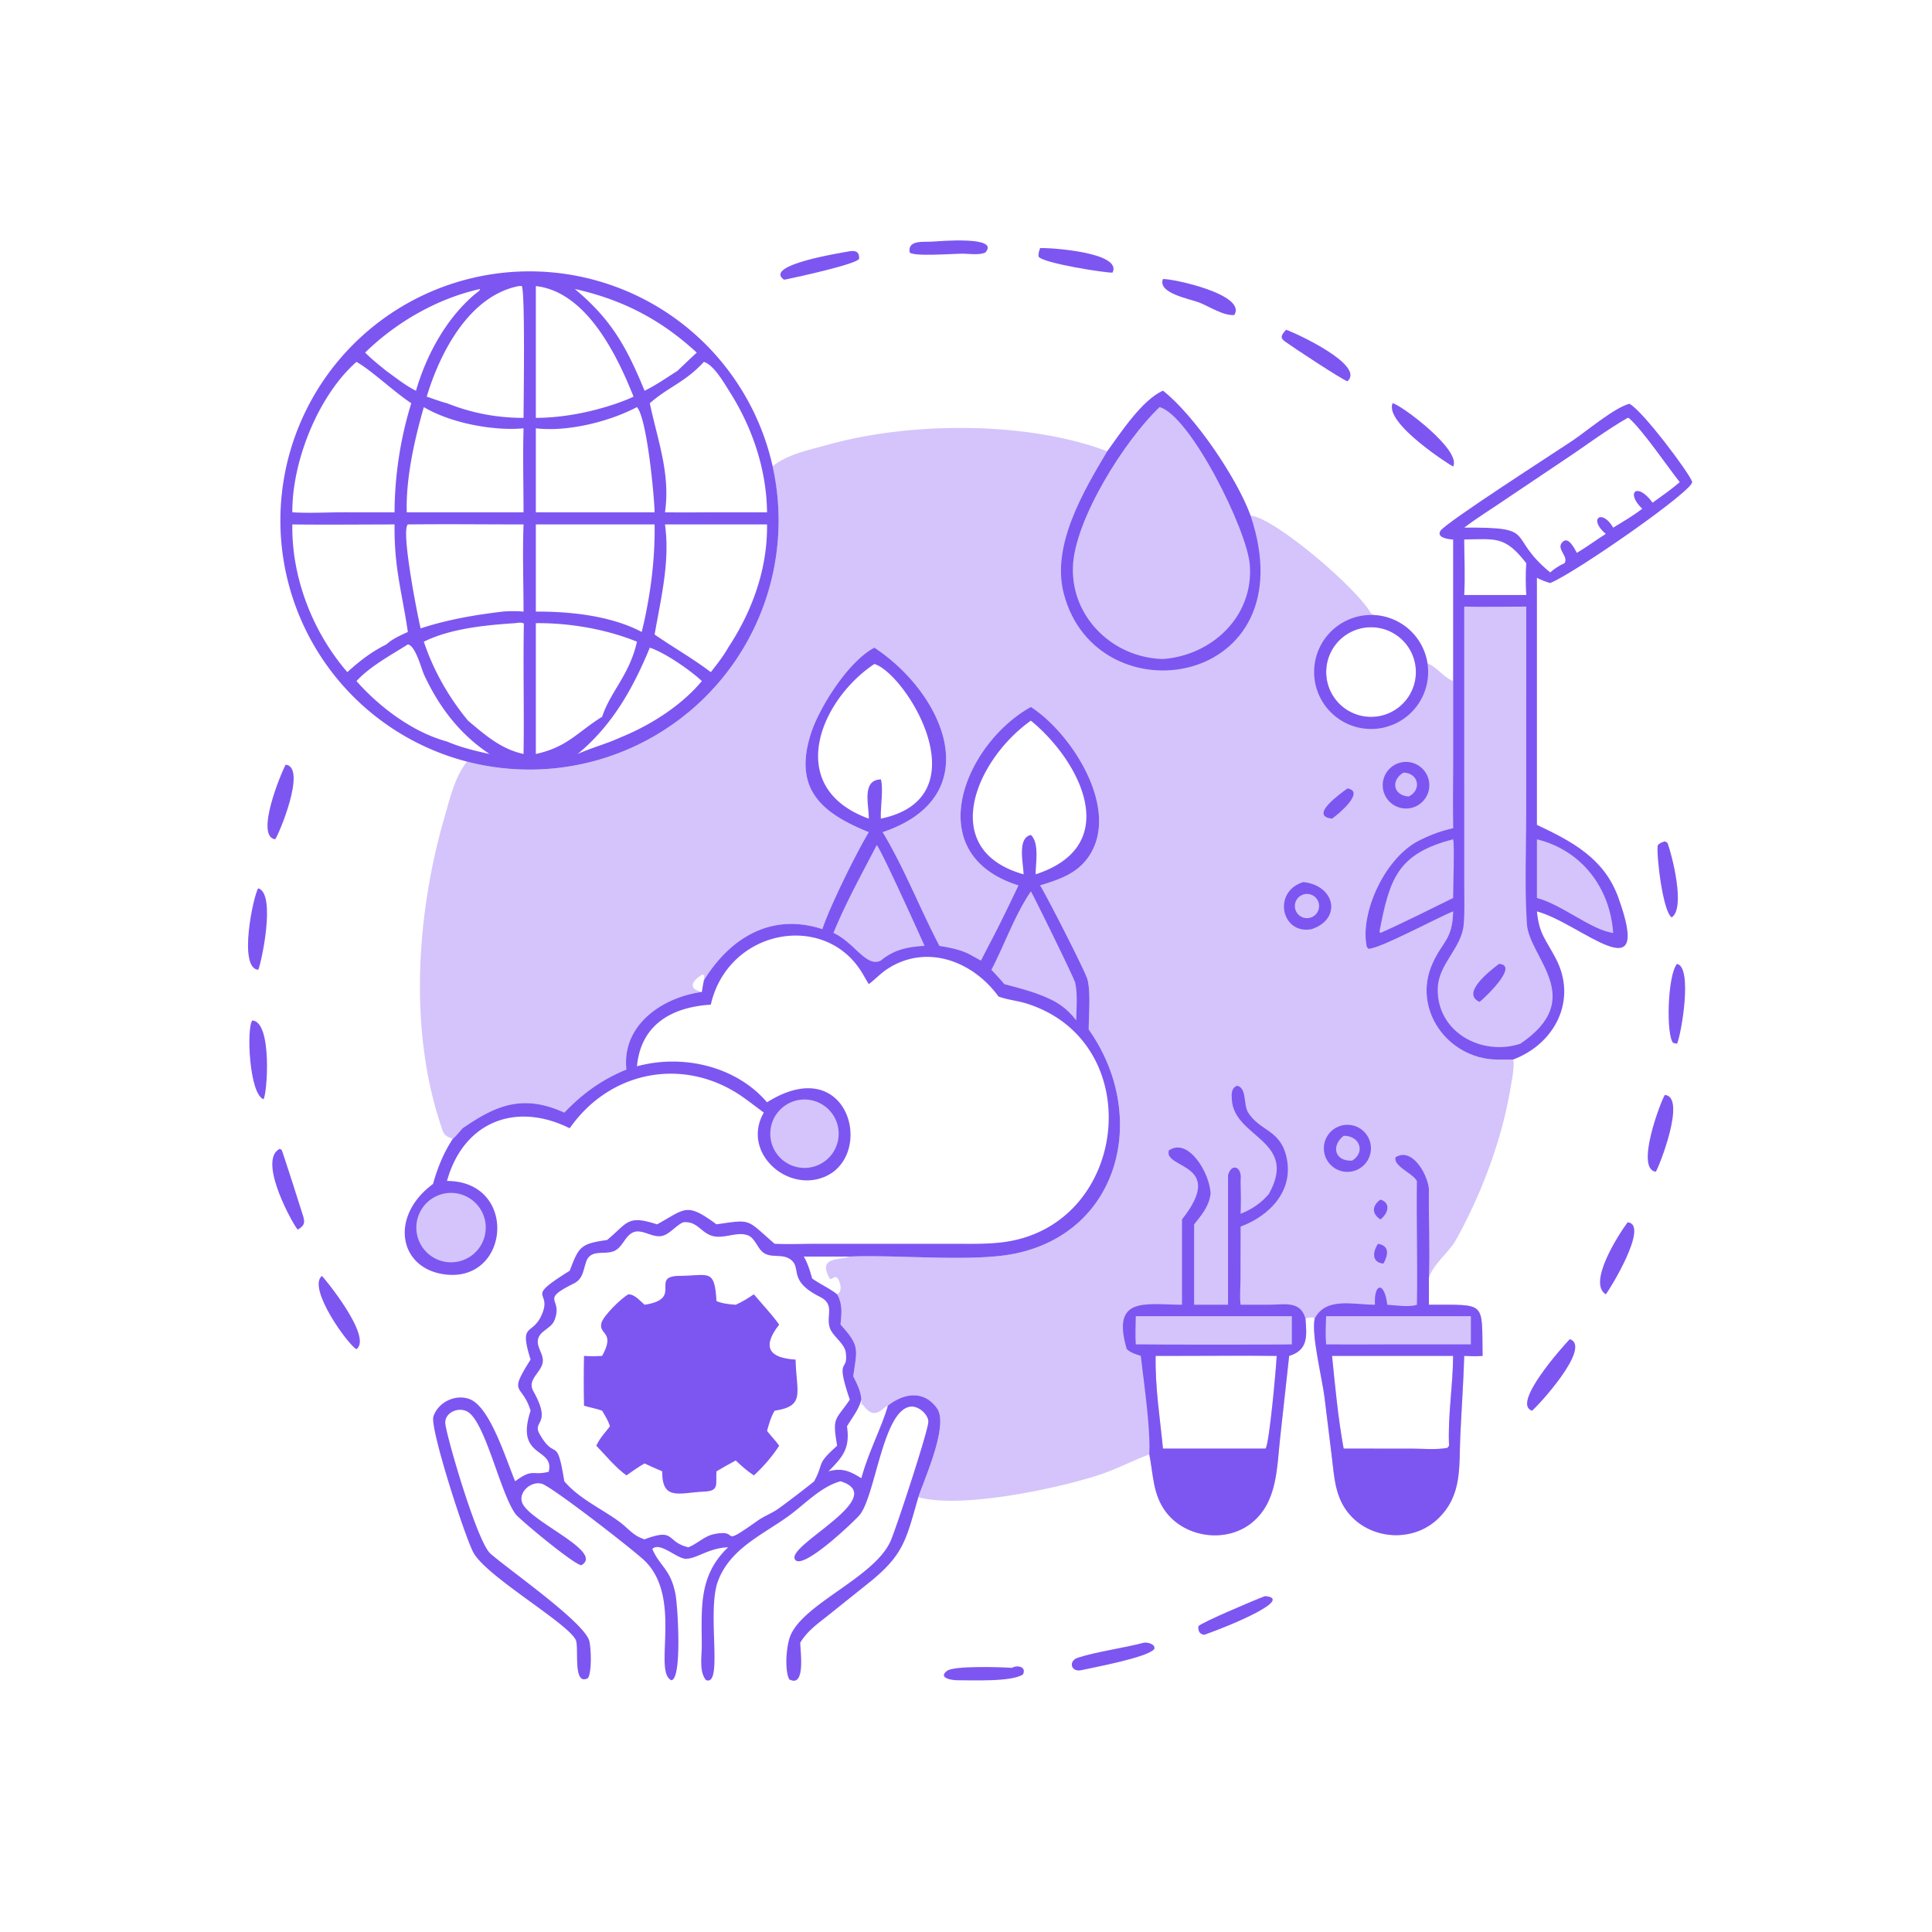 <svg xmlns="http://www.w3.org/2000/svg" width="512" height="512" style="display:block" viewBox="0 0 2048 2048"><path fill="#D4C4FB" d="M495.035 807.333a264.06 264.06 0 0 1-196.594-280.935 264.06 264.06 0 0 1 246.603-238.245 264.06 264.06 0 0 1 273.992 206.161c15.529-12.895 39.71-17.568 58.608-22.871 86.544-24.287 210.746-25.364 296.096 6.955 14.13-19.397 37.02-54.581 59.06-64.187 32.46 25.292 78.14 91.724 92.89 132.482 23.34.938 111.59 75.162 128 104.014l3.37 1.301a60.424 60.424 0 0 1 56.1 50.999c10.48 4.702 16.98 14.674 27.21 18.943V571.885c-4.43-.104-18.19-1.852-13.38-9.264 5.73-8.824 122.29-83.664 139.57-95.272 15.09-10.133 44.27-34.917 60.6-39.344 13.12 6.049 64.81 74.914 66.56 82.814 1.97 8.856-124.33 96.755-150.47 107.238-5.06-1.48-9.35-3.128-14.05-5.562v261.888c37.48 17.7 71.3 35.574 86.27 76.967 37.54 103.79-40.08 27.06-86.27 14.787 2.36 24.052 9.23 29.241 20.07 50.013 23.14 44.34-1.32 90.65-45.46 107.07 2.53 4.65-2.02 26.53-3.05 32.56-9.26 54.09-30.81 110.7-57.21 158.3-7.32 13.2-26.04 27.75-28.87 41.2.02 9.27.12 18.55 0 27.81 61.63.23 55.95-4.49 56.93 54.23-6.57.51-12.92.33-19.49 0-.83 28.55-2.87 56.91-4.16 85.42-1.48 32.67 2.19 62.72-23.94 87.46-25.96 24.58-69.19 22.39-92.89-4.21-16.08-18.05-16.66-39.95-19.46-62.66l-7.62-61.93c-2.58-20.7-14.11-66.51-10.45-83.56l-.99-1.04c-3.42-.63-5.49-.01-8.76 1.04 1.51 18.71 2.86 33.34-17.3 39.48l-9.54 86.85c-3.6 31.91-2.78 68.15-30.21 90.17-26.89 21.59-70.11 15.9-90.85-11.57-14.04-18.59-13.27-39.34-17.64-61.04-17.38 6.45-33.64 15.14-51.27 21.07-43.45 14.63-147.96 37.05-193.533 24.27-12.944 44.77-15.267 60.48-50.8 89.45l-45.398 36.33c-10.768 8.56-21.83 16.37-28.94 28.42-.412 6.51 6.405 48.55-11.702 38.96-5.331-10.33-2.915-35.88.927-45.66 13.666-34.79 88.096-61.47 106.23-100.47 5.339-11.49 40.743-119.06 40.248-127.29-.496-8.25-11.146-16.95-19.346-15.64-28.819 4.57-36.639 93.66-53.268 114.55-4.392 5.52-63.161 62.01-69.078 46.65-6.054-15.71 100.905-65.75 48.621-82.16-20.92 5.66-38.14 24.66-55.459 37.14-27.475 19.81-61.645 34.29-74.471 68.75-12.121 32.56 5.906 111.88-12.614 104.9-7.454-8.58-4.595-24.91-4.57-35.32.095-40.1-4.061-75.01 27.974-105.49-21.294.86-33.624 12.57-45.188 12.15-9.508-.35-27.409-18.41-35.167-10.32 7.835 18.44 19.314 21.02 24.509 47.7 2.409 12.36 7.268 89.31-4.227 91.45-20.044-8.58 12.321-87.96-28.84-127.1-12.48-11.86-98.108-78.32-108.668-81.23-11.958-3.31-26.77 10.48-19.684 22.26 12.212 20.29 85.497 50.15 61.734 64.09-7.324 0-65.665-48.64-69.728-54.07-15.965-21.34-31.387-94.87-49.961-107.98-9.483-6.69-26.021-.1-24.525 12.4 1.832 15.31 33.752 124.9 47.611 137.22 18.909 16.81 100.813 73.66 105.067 93.16 1.847 8.46 2.679 32.15-1.492 38.92-16.666 9.16-9.173-32.91-13.03-40.54-9.31-18.4-94.784-67.12-108.54-92.67-8.902-16.53-46.366-131.96-42.284-144.14 5.108-15.24 23.572-24.1 38.577-18.26 21.54 8.39 38.245 63.6 48.064 86.98 19.35-14.25 17.787-5.51 35.568-10.06 6.432-26.37-36.036-13.57-19.208-64.73-9.165-29.9-24.469-15.55 0-54.19-12.887-41.1 2.263-23.77 12.409-48.91 10.121-25.07-19.881-14.78 29.062-45.24 9.627-25.27 11.128-28.6 39.62-32.61 22.109-18.27 21.116-26.93 52.968-16.59 29.84-16.24 30.664-23.99 62.992 0 38.255-5.7 31.449-5.3 61.637 20.58 13.881.72 27.912.07 41.813.05l148.28-.02c16.73 0 33.66.45 50.3-1.47 135.08-15.61 157.05-211.87 26.99-253.12-9.88-3.13-20.35-3.93-30.08-7.54-27.44-37.96-77.379-56.48-118.729-28.56-6.643 4.49-12.279 10.6-18.752 15.43-2.409-3.84-4.596-7.79-6.922-11.68-39.316-65.722-142.251-46.846-160.554 33.44-41.081 2.63-74.049 20.77-78.273 65.36 47.828-13.18 104.787-.51 137.883 38.15 88.191-55.45 116.091 60.31 57.96 80.16-39.664 13.55-83.758-28.26-62.045-68.06l.661-1.18c-7.006-5.24-13.958-10.59-21.075-15.68-61.567-43.99-141.251-29.89-184.674 32.3-57.588-28.64-112.708-6.56-130.09 55.83 75.3.2 67.142 106.98-1.276 99.19-49.94-5.67-60.108-61.66-13.565-95.97 4.792-16.97 11.234-33.1 20.982-47.85-6.434-2.21-9.886-4.24-11.576-11.2-35.574-103.06-26.875-227.913 2.991-330.492 5.742-19.72 10.675-41.876 23.649-58.215m405.784 524.687c49.641-2.25 130.151 6.21 175.491-3.24 111.76-23.3 141.69-147.06 77.79-237.42-.02-15.14 2.28-38.77-1.27-52.92-2.15-8.6-44.93-91.874-50.25-99.851 20.87-6.495 39.94-12.629 52.38-31.926 32.51-50.457-20.08-130.39-62.18-157.222-69.04 38.006-119.753 155.488-13.18 189.148-10.33 21.497-20.53 43.029-31.78 64.061l-8 15.57-13.62-7.45c-10.02-4.57-19.55-6.31-30.359-8.12-20.651-39.55-37.241-82.413-60.167-120.509 112.366-37.891 65.896-146.363-8.772-195.582-26.865 13.719-58.203 62.656-67.258 90.921-18.849 58.833 10.917 84.297 61.315 104.661-13.442 22.316-40.872 77.821-49.261 102.779-53.839-17.667-97.859 9.12-125.58 54.4l.395-5.57-2.101-.61c-10.993 6.6-15.557 15.06-.4 18.4-41.976 5.59-85.132 35.13-79.993 82.25-26.005 10.54-46.464 25.46-65.818 45.63-43.541-19.75-71.94-8.24-107.811 16.62-3.235 3.51-6.764 8.21-10.419 11.2-9.748 14.75-16.19 30.88-20.982 47.85-46.543 34.31-36.375 90.3 13.565 95.97 68.418 7.79 76.576-98.99 1.276-99.19 17.382-62.39 72.502-84.47 130.09-55.83 43.423-62.19 123.107-76.29 184.674-32.3 7.117 5.09 14.069 10.44 21.075 15.68l-.661 1.18c-21.713 39.8 22.381 81.61 62.045 68.06 58.131-19.85 30.231-135.61-57.96-80.16-33.096-38.66-90.055-51.33-137.883-38.15 4.224-44.59 37.192-62.73 78.273-65.36 18.303-80.286 121.238-99.162 160.554-33.44 2.326 3.89 4.513 7.84 6.922 11.68 6.473-4.83 12.109-10.94 18.752-15.43 41.35-27.92 91.289-9.4 118.729 28.56 9.73 3.61 20.2 4.41 30.08 7.54 130.06 41.25 108.09 237.51-26.99 253.12-16.64 1.92-33.57 1.47-50.3 1.47l-148.28.02c-13.901.02-27.932.67-41.813-.05-30.188-25.88-23.382-26.28-61.637-20.58-32.328-23.99-33.152-16.24-62.992 0-31.852-10.34-30.859-1.68-52.968 16.59-28.492 4.01-29.993 7.34-39.62 32.61-48.943 30.46-18.941 20.17-29.062 45.24-10.146 25.14-25.296 7.81-12.409 48.91-24.469 38.64-9.165 24.29 0 54.19-16.828 51.16 25.64 38.36 19.208 64.73-17.781 4.55-16.218-4.19-35.568 10.06-9.819-23.38-26.524-78.59-48.064-86.98-15.005-5.84-33.469 3.02-38.577 18.26-4.082 12.18 33.382 127.61 42.284 144.14 13.756 25.55 99.23 74.27 108.54 92.67 3.857 7.63-3.636 49.7 13.03 40.54 4.171-6.77 3.339-30.46 1.492-38.92-4.254-19.5-86.158-76.35-105.067-93.16-13.859-12.32-45.779-121.91-47.611-137.22-1.496-12.5 15.042-19.09 24.525-12.4 18.574 13.11 33.996 86.64 49.961 107.98 4.063 5.43 62.404 54.07 69.728 54.07 23.763-13.94-49.522-43.8-61.734-64.09-7.086-11.78 7.726-25.57 19.684-22.26 10.56 2.91 96.188 69.37 108.668 81.23 41.161 39.14 8.796 118.52 28.84 127.1 11.495-2.14 6.636-79.09 4.227-91.45-5.195-26.68-16.674-29.26-24.509-47.7 7.758-8.09 25.659 9.97 35.167 10.32 11.564.42 23.894-11.29 45.188-12.15-32.035 30.48-27.879 65.39-27.974 105.49-.025 10.41-2.884 26.74 4.57 35.32 18.52 6.98.493-72.34 12.614-104.9 12.826-34.46 46.996-48.94 74.471-68.75 17.319-12.48 34.539-31.48 55.459-37.14 52.284 16.41-54.675 66.45-48.621 82.16 5.917 15.36 64.686-41.13 69.078-46.65 16.629-20.89 24.449-109.98 53.268-114.55 8.2-1.31 18.85 7.39 19.346 15.64.495 8.23-34.909 115.8-40.248 127.29-18.134 39-92.564 65.68-106.23 100.47-3.842 9.78-6.258 35.33-.927 45.66 18.107 9.59 11.29-32.45 11.702-38.96 7.11-12.05 18.172-19.86 28.94-28.42l45.398-36.33c35.533-28.97 37.856-44.68 50.8-89.45 6.09-18.76 32.423-76.18 19.821-94.08-13.94-19.82-35.42-16.14-52.172-2.89-5.472 1.57-14.022 17.71-27.032-1.9l.344 1.58-1.201-1.03-.185-5.1c-.616-9.31-4.518-16.45-8.569-24.67 3.656-27.84 7.858-31.66-13.512-54.86 1.078-11.82 2.404-21.28-3.572-32.11 6.301-2.73 3.118-14.1.061-17.42-2.07-2.25-4.937 1.12-7.605 1.25-13.477-23.45 7.637-19.49 20.934-23.82m-81.783-837.706a264.06 264.06 0 0 0-273.992-206.161 264.06 264.06 0 0 0-246.603 238.245 264.06 264.06 0 0 0 196.594 280.935 264.06 264.06 0 0 0 249.727-65.705 264.06 264.06 0 0 0 74.274-247.314m721.334 313.482c-.06 23.36-.33 46.741 0 70.099-12.06 2.685-22.4 6.365-33.49 11.808-38.04 17.006-65.86 77.933-58.07 114.027l1.58 2.03c10.7.89 74.14-33.388 89.98-39.623-.83 30.367-11.04 31.285-21.74 54.833-22.12 48.68 16.02 101.07 67.31 102.2l3.08.05c4.93.12 9.87.02 14.79 0 44.14-16.42 68.6-62.73 45.46-107.07-10.84-20.772-17.71-25.961-20.07-50.013 46.19 12.273 123.81 89.003 86.27-14.787-14.97-41.393-48.79-59.267-86.27-76.967V612.495c4.7 2.434 8.99 4.082 14.05 5.562 26.14-10.483 152.44-98.382 150.47-107.238-1.75-7.9-53.44-76.765-66.56-82.814-16.33 4.427-45.51 29.211-60.6 39.344-17.28 11.608-133.84 86.448-139.57 95.272-4.81 7.412 8.95 9.16 13.38 9.264v235.911m-187.02 629.524c-37.05-.47-74.14.05-111.19 0h-17.11c-.72 32.54 4.58 65.83 7.75 98.23h103.45l5.27.01c3.99-4.39 11.31-86.04 11.83-98.24m91.02-771.56a47.52 47.52 0 0 0-37.69 55.525 47.52 47.52 0 0 0 55.42 37.846 47.52 47.52 0 0 0 37.96-55.575 47.52 47.52 0 0 0-55.69-37.796m-32.35 771.56c3.29 32.47 6.39 66.17 12.3 98.23l72.61.08c11.97.01 25.78 1.38 37.45-.86l1.67-2.25c-1.44-31.74 4.14-63.46 4.32-95.2z"/><path fill="#7D56F1" d="M495.035 807.333a264.06 264.06 0 0 1-196.594-280.935 264.06 264.06 0 0 1 246.603-238.245 264.06 264.06 0 0 1 273.992 206.161 264.06 264.06 0 0 1-74.274 247.314 264.06 264.06 0 0 1-249.727 65.705M309.887 543.056c19.291 1.19 38.974-.133 58.323 0h50.042c.091-38.405 6.264-78.952 17.725-115.601-18.888-12.501-42.454-35.133-58.108-43.841-40.628 35.756-68.358 105.537-67.982 159.442m378.949-115.601c8.114 38.976 22.081 74.607 16.06 115.601 17.275.259 34.558.08 51.834 0h56.363c-.523-45.167-15.382-89.482-39.482-127.513-5.401-8.524-16.9-28.888-27.493-31.929-19.746 21.613-38.009 26.757-57.282 43.841M368.21 712.517c12.95-11.856 25.536-21.554 41.351-29.41 6.58-6.001 14.793-9.488 22.775-13.222-6.188-42.549-14.623-67.385-14.084-113.955-36.11.032-72.26.435-108.365 0-.913 56.372 21.589 114.137 58.323 156.587m199.813-51.924v138.663c33.886-7.445 44.267-23.428 70.263-39.447 8.945-27.139 28.847-43.894 36.924-79.583-32.733-13.325-71.816-20.029-107.187-19.633m185.46 51.924c6.447-8.259 13.234-16.818 18.378-25.958 25.627-38.785 41.831-83.653 41.232-130.629H704.896c5.558 38.693-4.365 78.756-10.983 116.675 19.772 13.715 40.334 25.255 59.57 39.912m-304.206-32.291c10.088 30.319 26.487 59.137 46.866 83.702 18.262 15.386 34.876 30.071 58.836 35.328.726-46.041-.535-92.114.348-138.164-2.099-1.774-6.581-.835-9.238-.499-31.188 2.01-68.618 5.682-96.812 19.633m3.072-259.775c7.084 2.363 14.259 5.148 21.481 7.004 26.344 10.474 52.803 15.5 81.149 15.52.012-15.322 1.865-134.927-1.948-139.804l-3.11.096c-52.47 10.266-83.51 70.35-97.572 117.184M744.012 721.95c-12.444-11.64-38.845-29.936-55.176-35.391-17.741 43.139-40.018 82.7-76.522 112.697 14.914-6.675 30.62-10.752 45.427-17.558 31.652-12.845 64.173-33.343 86.271-59.748m-366.143 0c24.534 27.8 59.834 54.298 95.961 64.096 14.574 6.22 29.659 9.876 45.093 13.21-31.491-20.911-53.248-49.447-69.189-83.552-3.255-6.963-9.125-31.203-17.398-32.597-18.456 11.706-39.45 22.788-54.467 38.843m190.154-278.975c28.985-.121 59.005-6.125 86.272-15.52 5.813-2.189 11.697-4.237 17.264-7.004-17.351-43.714-49.876-111.213-103.536-117.184zM445.89 666.108c28.79-9.391 57.065-14.218 87.049-17.804 7.475-.601 14.567-.569 22.04 0-.038-30.683-1.16-61.729 0-92.374-40.858-.006-81.793-.496-122.643 0-7.642 6.41 10.825 99.359 13.554 110.178m-4.932-251.897c10.983-37.929 32.08-76.724 62.684-102.562 1.66-1.402 4.912-3.195 5.309-5.313-45.088 9.949-89.167 35.308-121.897 67.437 7.032 7.045 14.796 13.198 22.507 19.469 10.105 7.213 20.26 15.502 31.397 20.969m168.345-107.875c38.943 32.439 55.095 61.886 73.97 107.875 12.209-5.922 23.249-13.766 34.719-20.969 6.832-6.517 13.626-13.083 20.582-19.469-37.954-35.004-78.86-56.206-129.271-67.437M449.277 431.538c-9.823 34.129-19.225 75.922-18.084 111.518h123.786c-.048-29.613-.809-59.437 0-89.025-32.291 3.015-77.687-5.732-105.702-22.493m225.933 0c-29.515 15.569-73.797 26.471-107.187 22.493v89.025h125.89c-.356-16.996-8.05-99.532-18.703-111.518M568.023 555.93v92.374c36.567-.175 79.492 4.359 112.231 21.581l3.019-12.904c7.095-33.315 11.142-66.928 10.64-101.051zM920.959 882.141c-50.398-20.364-80.164-45.828-61.315-104.661 9.055-28.265 40.393-77.202 67.258-90.921 74.668 49.219 121.138 157.691 8.772 195.582 22.926 38.096 39.516 80.959 60.167 120.509 10.809 1.81 20.339 3.55 30.359 8.12l13.62 7.45 8-15.57c11.25-21.032 21.45-42.564 31.78-64.061-106.573-33.66-55.86-151.142 13.18-189.148 42.1 26.832 94.69 106.765 62.18 157.222-12.44 19.297-31.51 25.431-52.38 31.926 5.32 7.977 48.1 91.251 50.25 99.851 3.55 14.15 1.25 37.78 1.27 52.92 63.9 90.36 33.97 214.12-77.79 237.42-45.34 9.45-125.85.99-175.491 3.24h-48.791c4.357 7.3 6.546 15.17 8.913 23.26 8.586 6.06 18.117 10.23 26.488 16.73 5.976 10.83 4.65 20.29 3.572 32.11 21.37 23.2 17.168 27.02 13.512 54.86 4.051 8.22 7.953 15.36 8.569 24.67-2.906 11.04-9.579 18.73-15.238 28.34 3.415 23.27-4.29 32.28-19.584 47.68 14.558-4.05 22.875-.07 34.822 7.3 7.46-27.75 22.116-55.25 28.074-76.87 16.752-13.25 38.232-16.93 52.172 2.89 12.602 17.9-13.731 75.32-19.821 94.08-12.944 44.77-15.267 60.48-50.8 89.45l-45.398 36.33c-10.768 8.56-21.83 16.37-28.94 28.42-.412 6.51 6.405 48.55-11.702 38.96-5.331-10.33-2.915-35.88.927-45.66 13.666-34.79 88.096-61.47 106.23-100.47 5.339-11.49 40.743-119.06 40.248-127.29-.496-8.25-11.146-16.95-19.346-15.64-28.819 4.57-36.639 93.66-53.268 114.55-4.392 5.52-63.161 62.01-69.078 46.65-6.054-15.71 100.905-65.75 48.621-82.16-20.92 5.66-38.14 24.66-55.459 37.14-27.475 19.81-61.645 34.29-74.471 68.75-12.121 32.56 5.906 111.88-12.614 104.9-7.454-8.58-4.595-24.91-4.57-35.32.095-40.1-4.061-75.01 27.974-105.49-21.294.86-33.624 12.57-45.188 12.15-9.508-.35-27.409-18.41-35.167-10.32 7.835 18.44 19.314 21.02 24.509 47.7 2.409 12.36 7.268 89.31-4.227 91.45-20.044-8.58 12.321-87.96-28.84-127.1-12.48-11.86-98.108-78.32-108.668-81.23-11.958-3.31-26.77 10.48-19.684 22.26 12.212 20.29 85.497 50.15 61.734 64.09-7.324 0-65.665-48.64-69.728-54.07-15.965-21.34-31.387-94.87-49.961-107.98-9.483-6.69-26.021-.1-24.525 12.4 1.832 15.31 33.752 124.9 47.611 137.22 18.909 16.81 100.813 73.66 105.067 93.16 1.847 8.46 2.679 32.15-1.492 38.92-16.666 9.16-9.173-32.91-13.03-40.54-9.31-18.4-94.784-67.12-108.54-92.67-8.902-16.53-46.366-131.96-42.284-144.14 5.108-15.24 23.572-24.1 38.577-18.26 21.54 8.39 38.245 63.6 48.064 86.98 19.35-14.25 17.787-5.51 35.568-10.06 6.432-26.37-36.036-13.57-19.208-64.73-9.165-29.9-24.469-15.55 0-54.19-12.887-41.1 2.263-23.77 12.409-48.91 10.121-25.07-19.881-14.78 29.062-45.24 9.627-25.27 11.128-28.6 39.62-32.61 22.109-18.27 21.116-26.93 52.968-16.59 29.84-16.24 30.664-23.99 62.992 0 38.255-5.7 31.449-5.3 61.637 20.58 13.881.72 27.912.07 41.813.05l148.28-.02c16.73 0 33.66.45 50.3-1.47 135.08-15.61 157.05-211.87 26.99-253.12-9.88-3.13-20.35-3.93-30.08-7.54-27.44-37.96-77.379-56.48-118.729-28.56-6.643 4.49-12.279 10.6-18.752 15.43-2.409-3.84-4.596-7.79-6.922-11.68-39.316-65.722-142.251-46.846-160.554 33.44-41.081 2.63-74.049 20.77-78.273 65.36 47.828-13.18 104.787-.51 137.883 38.15 88.191-55.45 116.091 60.31 57.96 80.16-39.664 13.55-83.758-28.26-62.045-68.06l.661-1.18c-7.006-5.24-13.958-10.59-21.075-15.68-61.567-43.99-141.251-29.89-184.674 32.3-57.588-28.64-112.708-6.56-130.09 55.83 75.3.2 67.142 106.98-1.276 99.19-49.94-5.67-60.108-61.66-13.565-95.97 4.792-16.97 11.234-33.1 20.982-47.85 3.655-2.99 7.184-7.69 10.419-11.2 35.871-24.86 64.27-36.37 107.811-16.62 19.354-20.17 39.813-35.09 65.818-45.63-5.139-47.12 38.017-76.66 79.993-82.25.575-4.1 1.336-8.15 2.106-12.22 27.721-45.28 71.741-72.067 125.58-54.4 8.389-24.958 35.819-80.463 49.261-102.779M598.201 1570.21c15.415 18.24 38.802 28.7 57.716 42.41 10.07 7.3 15.013 15.33 27.356 19.14 33.247-12.62 22.31 2.77 46.467 8.43 9.67-3.85 16.939-11.91 27.367-14 29.365-5.89 2.915 16.29 46.266-14.36 6.288-4.45 13.58-7.18 19.986-11.37 6.207-4.07 33.191-24.79 39.711-30.25 11.161-20.71 1.34-17.09 24.359-37.69-5.594-31.28-1.339-26.77 13.39-48.87-16.093-47.6-1.321-27.29-4.301-50.11-1.076-8.23-11.232-15.58-15.309-22.58-7.929-13.62 5.727-27.38-11.928-36.19-36.434-18.2-17.335-31.94-33.15-40.84-7.914-4.45-18.395-.59-26.22-5.6-7.038-4.51-9.281-15.94-17.244-18.87-11.39-4.18-24.962 3.88-36.831.87-12.969-3.29-16.399-16.26-31.728-14.64-7.572 3.55-13.173 11.34-20.686 13.98-10.675 3.75-21.801-7.06-31.514-3.61-9.127 3.24-11.701 15.96-20.644 19.96-10.419 4.67-25.052-2.43-29.886 11.45-3.298 9.46-3.299 18.17-13.233 23.13-37.092 18.55-10.779 14.77-20.42 39-3.379 8.5-14.793 10.86-17.209 19.39-2.527 8.94 6.538 16.69 4.694 25.75-2.175 10.69-16.578 17.91-9.875 29.89 20.39 36.45-1.626 30.98 6.691 45.53 17.1 29.91 17.991-.4 26.175 50.05m499.659-643.419c93.95-30.638 46.53-120.705-5.08-162.863-58.83 41.737-98.991 137.205-7.78 162.863-.07-11.327-7.06-38.61 7.78-41.668 9.23 8.548 4.94 30.243 5.08 41.668M926.902 703.837c-58.319 38.835-95.816 131.431-5.943 163.94.21-14.492-7.911-40.983 12.813-41.572 2.862 10.464-.613 29.479 0 41.572 108.208-22.485 26.646-153.623-6.87-163.94"/><path fill="#7D56F1" d="M717.992 1352.5c33.262.05 39.46-9.01 41.508 26.72 6.779 2.7 13.199 3.36 20.394 3.87 6.911-3.05 12.965-6.9 19.248-11.08 8.946 10.65 18.669 20.84 26.828 32.11-18.968 24.3-10.205 35.47 17.403 37.11.665 34.75 11.002 49.27-22.236 54.19-3.977 6.75-5.98 13.91-8.044 21.39 4.11 5.43 8.94 10.05 12.877 15.71-6.86 10.77-17.3 22.92-26.828 31.46-7.122-4.62-13.056-10.03-19.248-15.81-6.867 3.73-13.686 7.49-20.394 11.5-.964 13.85 3.427 20.88-13.382 21.55-25.377.98-44.429 10.41-44.145-21.55-6.335-2.58-12.509-5.45-18.7-8.35-6.679 3.7-12.95 8.35-19.254 12.66-11.923-8.67-21.695-20.89-31.927-31.46l.848-1.68c3.532-7.12 8.812-12.59 13.611-18.85-1.703-5.98-5.157-11.23-8.265-16.57-5.835-2.25-13.09-3.4-19.21-5.32-.407-17.55-.338-35.22 0-52.78 6.296.44 12.91.43 19.21 0 14.388-25.85-3.869-22.18-.805-34.73 1.89-7.74 21.471-26.8 28.67-30.54 6.758-.06 12.279 6.94 17.122 11.04 40.922-6.11 6.464-28.94 34.719-30.59"/><path fill="#D4C4FB" d="M929.404 895.724c5.793 7.36 45.7 95.591 50.664 106.926-17.81 1.17-32.152 3.81-46.296 15.57-15.548 7.88-27.992-19.23-50.344-29.241 12.913-31.642 30.272-62.921 45.976-93.255M1092.78 944.878c1.72 2.172 45.94 92.012 47 96.952 2.69 12.54 1.2 27.06 1.13 39.91-6.89-8.66-12.61-13.98-22.11-19.69-16.99-9.25-35.67-13.86-54.22-18.82-4.33-5.29-9-10.22-13.7-15.18 14.21-27.15 24.61-57.86 41.9-83.172M472.331 1264.98a36.787 36.787 0 0 1 42.082 30.28 36.787 36.787 0 0 1-29.988 42.29 36.787 36.787 0 0 1-42.585-30.19 36.787 36.787 0 0 1 30.491-42.38M846.648 1166.05a36.26 36.26 0 0 1 41.83 29.36 36.26 36.26 0 0 1-29.068 42.02 36.26 36.26 0 0 1-42.316-29.26 36.26 36.26 0 0 1 29.554-42.12"/><path fill="#7D56F1" d="M1540.37 571.885c-4.43-.104-18.19-1.852-13.38-9.264 5.73-8.824 122.29-83.664 139.57-95.272 15.09-10.133 44.27-34.917 60.6-39.344 13.12 6.049 64.81 74.914 66.56 82.814 1.97 8.856-124.33 96.755-150.47 107.238-5.06-1.48-9.35-3.128-14.05-5.562v261.888c37.48 17.7 71.3 35.574 86.27 76.967 37.54 103.79-40.08 27.06-86.27 14.787 2.36 24.052 9.23 29.241 20.07 50.013 23.14 44.34-1.32 90.65-45.46 107.07-4.92.02-9.86.12-14.79 0l-3.08-.05c-51.29-1.13-89.43-53.52-67.31-102.2 10.7-23.548 20.91-24.466 21.74-54.833-15.84 6.235-79.28 40.513-89.98 39.623l-1.58-2.03c-7.79-36.094 20.03-97.021 58.07-114.027 11.09-5.443 21.43-9.123 33.49-11.808-.33-23.358-.06-46.739 0-70.099V571.885m11.75-12.57c80.05-.595 43.42 8.063 91.13 47.469 4.87-4.224 9.3-7.055 15.18-9.773 4.6-7.11-8.23-14.338-3-21.392 6.5-8.78 13.35 5.537 16.14 10.436 10.5-6.278 20.27-13.581 30.62-20.086-19.14-16.175-3.82-27.015 7.84-6.654 10.26-6.25 21.34-12.643 30.8-20.025-18.01-17.144-5.43-28.937 10.99-6.428 9.68-7.015 19.74-13.969 28.78-21.775-13.24-16.725-39.81-55.859-54.03-67.988l-1.21-.124c-23.19 13.317-45.28 30.083-67.66 44.895l-68.59 46.078c-12.31 8.349-25.17 16.346-36.99 25.367m0 12.57c.07 19.48 1.11 39.429 0 58.843h65.77c-.68-11.382-.77-22.33 0-33.717-22.53-29.057-32.25-25.554-65.77-25.126"/><path fill="#D4C4FB" d="M1552.12 643.014c21.88.491 43.88.016 65.77 0l-.03 218.603c0 38.929-1.76 78.777.71 117.638 2.29 36.105 64.46 78.965-6.97 127.175-40.99 13.43-88.43-12.27-87.56-58.29.5-26.59 25.6-42.85 27.58-68.715 1.08-14.128.53-28.648.53-42.815z"/><path fill="#7D56F1" d="M1589.02 1021.78c21.94 1.24-15.87 36.61-20.56 40.27-19.93-8.76 9.88-32.19 20.56-40.27"/><path fill="#D4C4FB" d="M1540.37 889.703c1.63 4.082.01 53.194 0 62.224-25.59 12.508-51.07 25.483-77.1 37.052-.75-.675-.26-.146-.9-1.967 10.63-54.108 18.13-82.049 78-97.309M1629.2 889.703c47.28 11.532 77.61 51.385 80.83 99.276-23.59-3.27-54.05-30.024-80.83-37.052z"/><path fill="#7D56F1" d="M1232.8 414.211c32.46 25.292 78.14 91.724 92.89 132.482 61.18 182.087-163.12 217.048-198.07 82.357-13.2-50.904 20.88-108.32 46.12-150.652 14.13-19.397 37.02-54.581 59.06-64.187"/><path fill="#D4C4FB" d="M1229.2 431.538c32.23 8.722 92.81 129.78 95.67 167.322 4.15 54.549-40.1 95.893-92.07 99.743-52.64-1.285-97.2-43.733-95.49-97.534 1.6-50.395 55.45-135.092 91.89-169.531"/><path fill="#7D56F1" d="M1345.08 1265.61c31.53-56.72-36.45-59.34-39.26-99.59-.41-5.87-.82-12.85 5.67-15.09 10.38 2.41 6.33 20.02 11.59 28.41 12.53 19.94 33.81 17.82 40.59 47.02 8.26 35.63-17.71 62.5-48.59 73.86l-.12 55.8c-.02 8.75-.98 18.44.12 27.07h30c16.26-.1 33.67-4.63 38.77 14.75 1.51 18.71 2.86 33.34-17.3 39.48l-9.54 86.85c-3.6 31.91-2.78 68.15-30.21 90.17-26.89 21.59-70.11 15.9-90.85-11.57-14.04-18.59-13.27-39.34-17.64-61.04 1.09-21.19-2.94-54.33-5.51-75.91-1.28-9.48-2.37-18.99-3.49-28.5l-4.86-1.66c-4.06-1.4-6.78-2.62-10.03-5.47-16.54-56.45 19.52-47.28 58.56-47.1v-90.45c47.45-60.03-19.82-53.37-13.97-73.07 20.83-14.56 43.92 24.85 44.22 46.04-1.72 13.46-9.39 22.07-17.42 32.27v85.21h35.96v-137.31c3.43-12.92 13.93-9.23 13.48 2.56l-.17 3.53c.28 11.61.5 23.24 0 34.84 11.9-4.79 21.66-11.23 30-21.1m-120.03 171.71c-.72 32.54 4.58 65.83 7.75 98.23h103.45l5.27.01c3.99-4.39 11.31-86.04 11.83-98.24-37.05-.47-74.14.05-111.19 0z"/><path fill="#D4C4FB" d="M1203.97 1395.22h165.44v29.84c-1.12.4-150.57.44-165.44 0-.7-9.83-.09-19.98 0-29.84"/><path fill="#7D56F1" d="M1501.98 1251.87c-.16-.23-.32-.47-.48-.7l-.84-1.15c-4.7-6.6-23.74-14.37-21.36-23.21 17.04-10.95 33.51 16.59 35.38 33.34-.41 31.64 1.21 63.55 0 95.13.02 9.27.12 18.55 0 27.81 61.63.23 55.95-4.49 56.93 54.23-6.57.51-12.92.33-19.49 0-.83 28.55-2.87 56.91-4.16 85.42-1.48 32.67 2.19 62.72-23.94 87.46-25.96 24.58-69.19 22.39-92.89-4.21-16.08-18.05-16.66-39.95-19.46-62.66l-7.62-61.93c-2.58-20.7-14.11-66.51-10.45-83.56 11.87-23.24 40.67-14.8 63.92-14.75-1.39-22.98 10.05-25.47 13.06 0 8.53.53 23.67 2.89 31.4 0 .83-43.71-.57-87.49 0-131.22m34.07 280.65c-1.44-31.74 4.14-63.46 4.32-95.2h-128.35c3.29 32.47 6.39 66.17 12.3 98.23l72.61.08c11.97.01 25.78 1.38 37.45-.86z"/><path fill="#D4C4FB" d="M1482.65 1395.22h76.54v29.84h-76.54c-25.63.05-51.28.28-76.9 0-.88-9.96-.37-19.87 0-29.84z"/><path fill="#7D56F1" d="M1457.06 652.008a60.424 60.424 0 0 1 56.1 50.999 60.42 60.42 0 0 1-31.06 62.52 60.42 60.42 0 0 1-69.29-8.493 60.42 60.42 0 0 1-15.04-68.17 60.42 60.42 0 0 1 59.29-36.856m5.04 107.123a47.52 47.52 0 0 0 37.96-55.575 47.52 47.52 0 0 0-55.69-37.796 47.52 47.52 0 0 0-37.69 55.525 47.52 47.52 0 0 0 55.42 37.846M1381.62 935.052c33.73 3.629 41.11 39.064 8.81 49.868-31.97 6.214-42.06-39.736-8.81-49.868"/><path fill="#D4C4FB" d="M1380.19 948.741a12.837 12.837 0 0 1 17 6.513 12.837 12.837 0 0 1-6.61 16.964 12.837 12.837 0 0 1-16.87-6.572 12.837 12.837 0 0 1 6.48-16.905"/><path fill="#7D56F1" d="M1424.26 1192.67a24.945 24.945 0 0 1 28.65 20.5 24.945 24.945 0 0 1-20.42 28.71 24.945 24.945 0 0 1-28.79-20.48 24.945 24.945 0 0 1 20.56-28.73"/><path fill="#D4C4FB" d="M1424.32 1203.97c17.12-.21 23.45 17.51 8.95 26.37-18.96.79-22.15-16.04-8.95-26.37"/><path fill="#7D56F1" d="M1498.97 855.534a24.695 24.695 0 0 1-26.87-6.631 24.695 24.695 0 0 1-3.84-27.404 24.695 24.695 0 0 1 24.01-13.767 24.695 24.695 0 0 1 21.71 17.157 24.695 24.695 0 0 1-15.01 30.645"/><path fill="#D4C4FB" d="M1487.73 819.003c16.47.366 19.39 18.874 5.48 25.325-16.93-1.28-18.8-17.6-5.48-25.325"/><path fill="#7D56F1" d="M1428.33 835.782c19.65 3.158-10.63 28.21-16.31 31.995-25.14-2.754 9.43-26.836 16.31-31.995M1460.77 1318.46c12.48 2.1 10.78 11.86 5.76 20.95-12.34-.94-11.76-12.09-5.76-20.95M1463.27 1271.64c11.98 3.58 7.63 15.46 0 21-9.66-6.41-8.61-14.66 0-21M296.512 1217.82l2.058 1.14c.801 1.09 21.799 66.7 22.855 70.39 2.156 7.54.889 9.97-5.738 14.09-2.818-1.43-43.852-73.3-19.175-85.62M1232.8 295.797c9.54-.621 89.32 16.267 75.61 38.12-11.4 1.022-26.41-8.963-36.86-13.1-9.97-3.95-44.85-9.895-38.75-25.02M1476.22 427.455c7.58.748 73.6 49.574 64.15 67.106-.67.052-73.38-45.553-64.15-67.106M1363.23 349.545c9.57 3.103 84.65 37.641 65.1 54.607-5.52-1.544-57.79-36.043-66.26-42.178-6.08-4.405-2.95-7.552 1.16-12.429M1212.8 1741.27c3.77-.47 12.26 1.48 10.8 6.76-7.15 9.03-63.57 19.35-77.87 22.53-10.64 1.91-13.4-9.96-3.16-13.32 19-6.24 48.81-10.32 70.23-15.97M1664.02 1419.54c23.96 7.95-33.18 70.39-40 75.88-22.08-7.04 32.03-67.48 40-75.88M900.819 266.349c6.775-1.21 10.405 1.257 9.824 8.202-4.328 5.802-64.678 18.954-75.688 21.246l-3.855.718c-22.825-15.789 62.562-28.818 69.719-30.166M341.202 1352.5c.839.21 54.409 64.7 36.667 77.69-8.495-4-52.441-64.6-36.667-77.69M1340.97 1691.94c30.93 2.69-33.91 30.37-64.42 41.01-5.03-.56-6.71-4.29-6.21-9.11 3.66-4.21 62.09-28.81 70.63-31.9M1072.6 1767.98c5.98-3.31 15.73-1.15 11.82 6.92-11.46 8.16-54.54 6.2-68.93 6.24-5.83.15-22.061-2.21-11.44-10.09 7.34-5.44 57.24-3.91 68.55-3.07M273.733 941.631c19.189 5.519 3.326 79.309 0 86.419-21.771-1.82-4.773-80.023 0-86.419M1102.58 262.963c11.46-.469 87.45 4.647 76.77 26.018-6.76.476-73.67-9.901-78.42-16.906-.37-3.486.49-5.846 1.65-9.112M1764.8 1160.66c23.38 1.92-6.34 76.99-9.62 81.45-22.2-3.03 5.65-75.61 9.62-81.45M267.416 1081.74c21.602 1.1 15.745 79.58 11.848 83.45-15.056-5.67-18.167-74.9-11.848-83.45M988.343 256.099c5.042-.176 72.937-6.579 56.027 11.698-6.56 2.751-16.45 1.267-23.44 1.11-9.68-.063-52.395 3.347-56.626-1.282-2.544-13.681 15.291-10.861 24.039-11.526M302.818 810.587c22.948 2.582-7.668 75.111-11.139 79.116-21.531-2.999 5.948-69.627 11.139-79.116M1725.36 1295.69c23.64 2.04-19.5 72.29-23.17 76.32-19.62-11.96 13.7-63.73 23.17-76.32M1764.8 891.813l2.86 1.701c4.91 13.476 19.29 69.53 4.34 78.959-9.6-6.785-16.34-66.975-14.75-76.338 1.91-2.597 4.65-3.249 7.55-4.322M1777.7 1021.78c16.96 3.24 4.31 75.93 0 84.65l-4.02-.88c-7.71-7.69-6.13-71.94 4.02-83.77"/></svg>